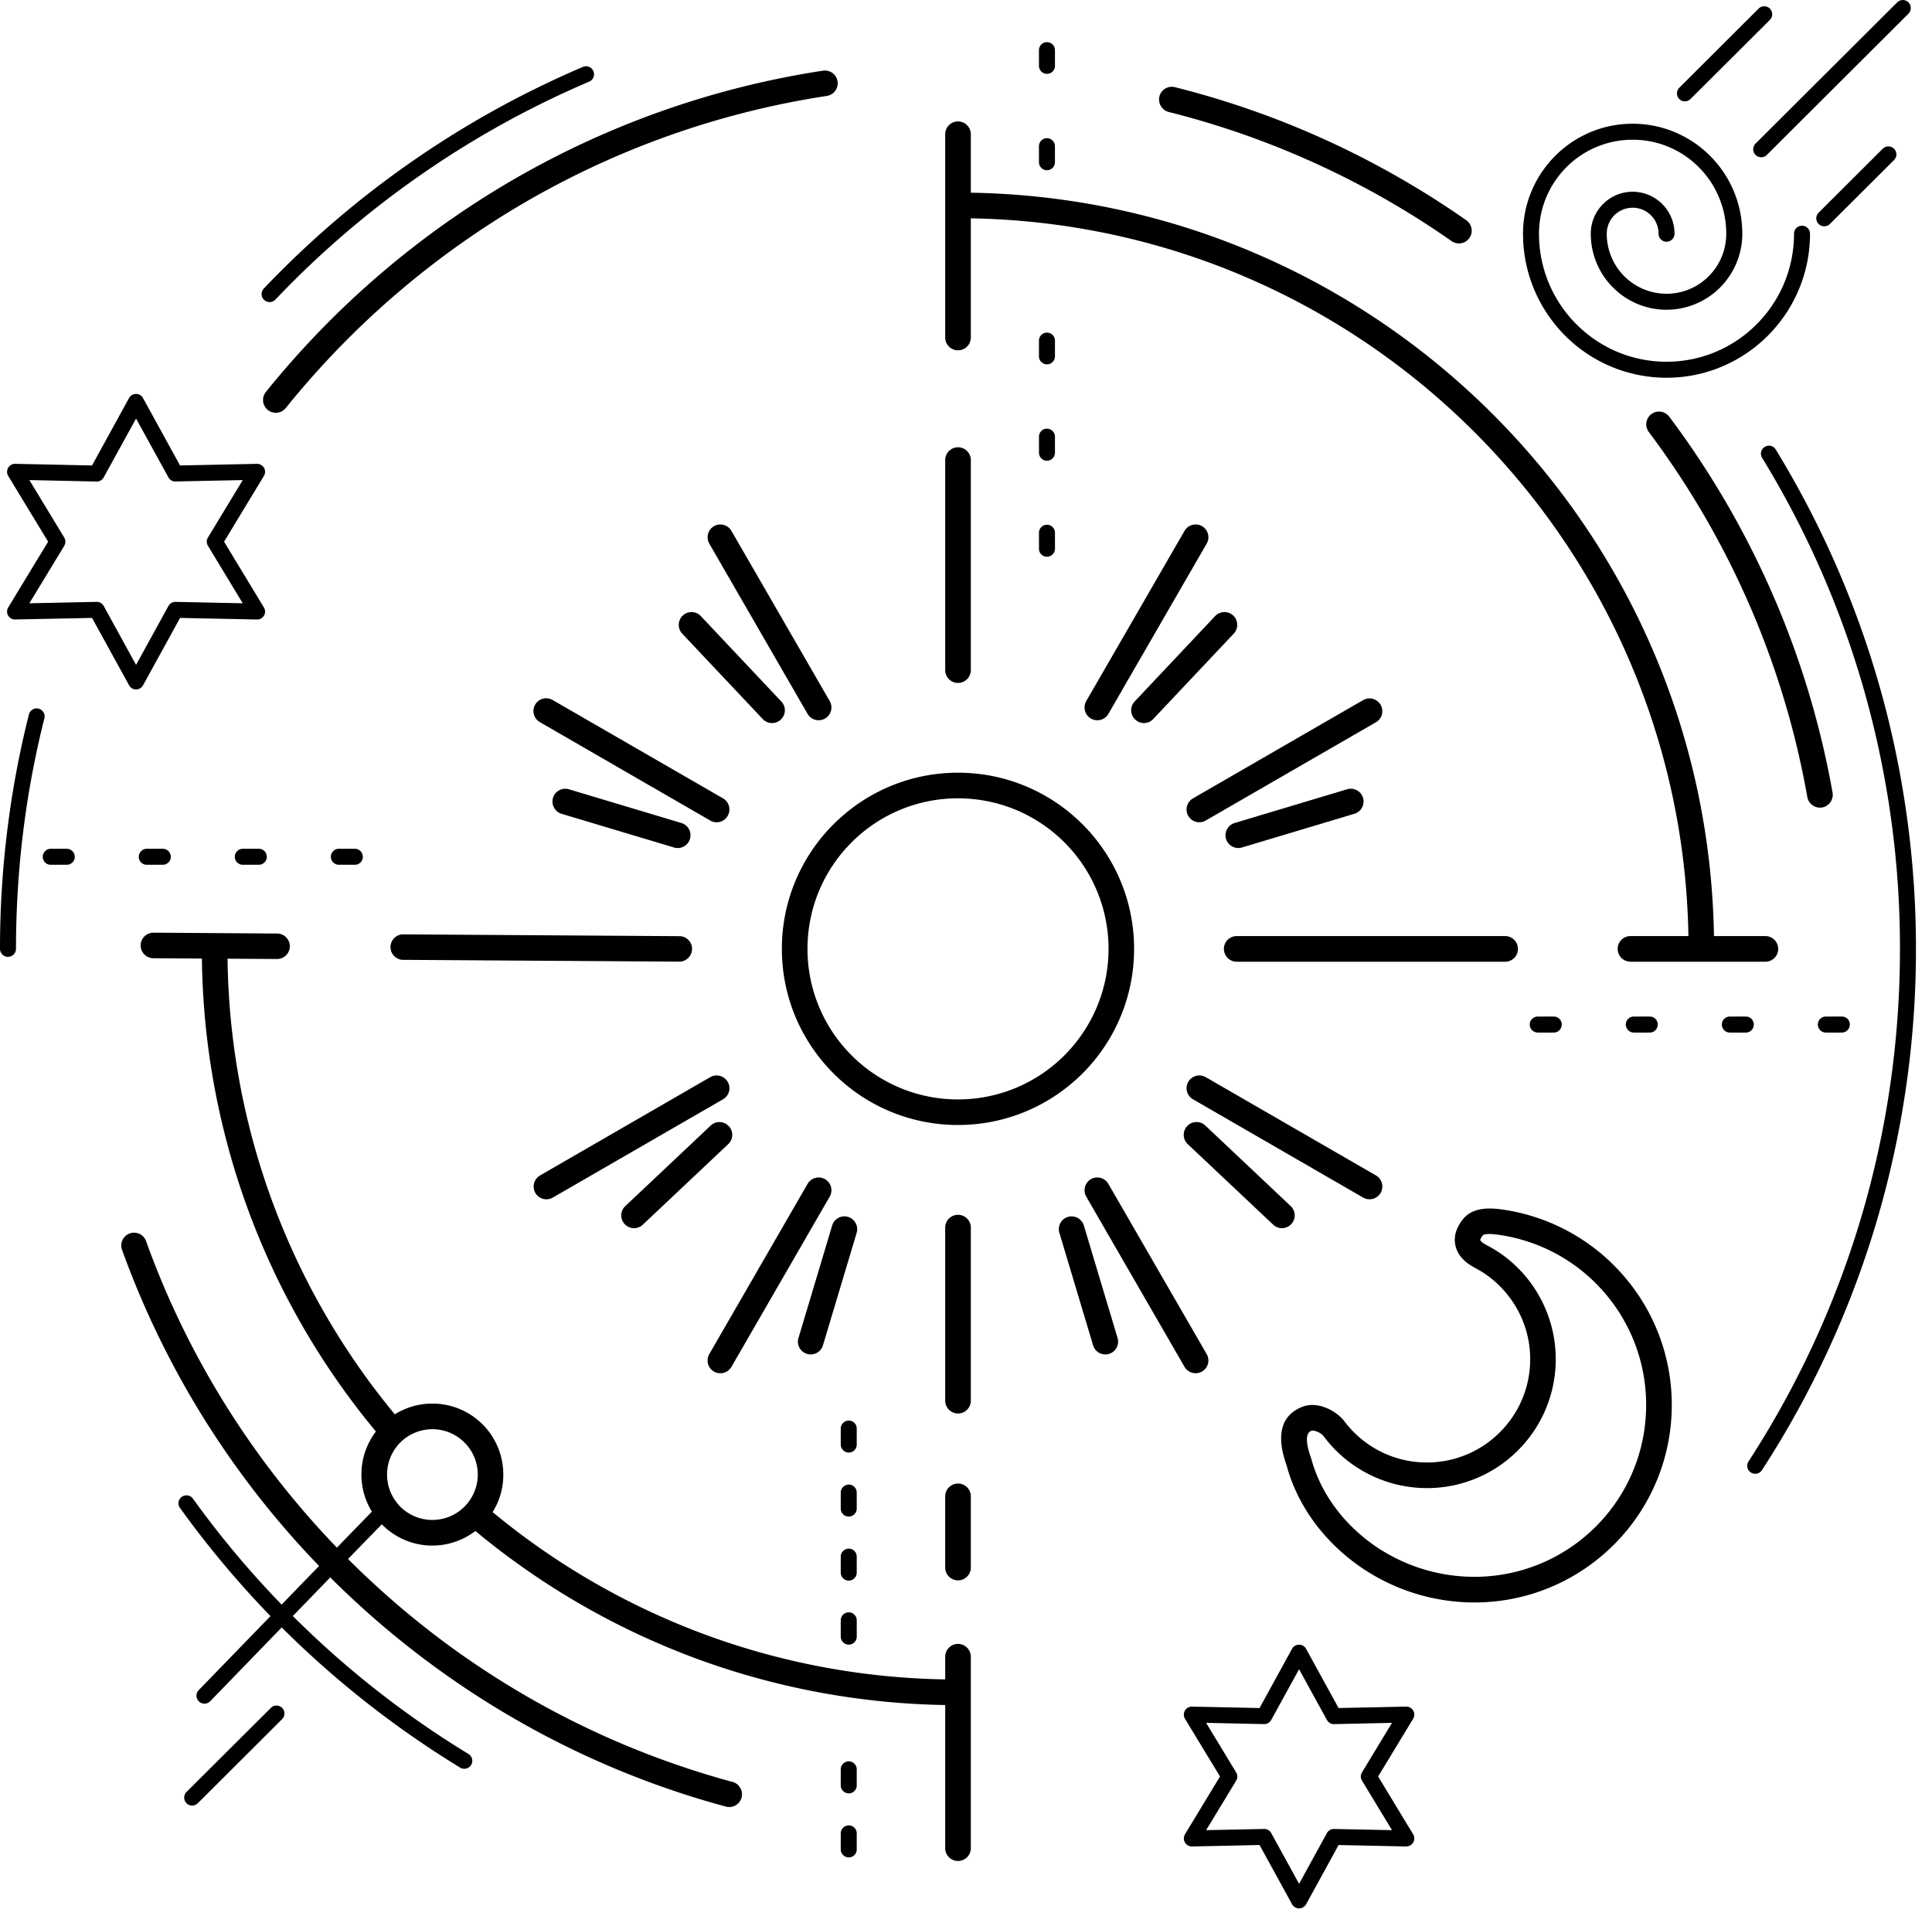 <?xml version="1.0" encoding="UTF-8"?>
<svg data-bbox="0 0.002 133.549 132.995" width="134.667" height="133.333" viewBox="0 0 134.667 133.333" xmlns="http://www.w3.org/2000/svg" data-type="shape">
    <g>
        <path d="M133.027.164a.557.557 0 0 0-.785 0l-9.876 9.844a.56.56 0 0 0 0 .787.56.56 0 0 0 .787.005l9.87-9.844a.563.563 0 0 0 .004-.792m-9.66.437a.553.553 0 0 0-.786 0l-5.527 5.511a.56.56 0 0 0-.005.787.553.553 0 0 0 .787 0l5.53-5.51a.56.56 0 0 0 0-.788M72.701 3.008a.56.56 0 0 1 .833.485v1.12a.558.558 0 0 1-1.115 0v-1.12c0-.204.106-.38.282-.485m-54.295 17.89a.56.56 0 0 0 .787-.015 65.6 65.6 0 0 1 10.176-8.724 65.5 65.5 0 0 1 11.698-6.468.558.558 0 0 0-.437-1.027 66.8 66.8 0 0 0-11.896 6.579 67 67 0 0 0-10.349 8.869.56.56 0 0 0 .021.786m.26 7.673a.89.89 0 0 0 1.255-.137 60.5 60.5 0 0 1 16.854-14.437A59.8 59.8 0 0 1 57.63 6.686a.89.89 0 0 0 .75-1.011.89.89 0 0 0-1.011-.75 61.6 61.6 0 0 0-21.478 7.53A62.3 62.3 0 0 0 18.53 27.32a.893.893 0 0 0 .136 1.25m62.15-21.848a.9.9 0 0 0 .651 1.083 59.6 59.6 0 0 1 10.27 3.6 59.7 59.7 0 0 1 9.468 5.415.89.89 0 0 0 1.021-1.457 62 62 0 0 0-9.75-5.579A61.5 61.5 0 0 0 81.9 6.076a.89.89 0 0 0-1.085.646m31.942 59.405a.897.897 0 0 0 .896.896h9.442a.894.894 0 0 0 0-1.786h-3.625c-.233-14.205-6.082-27.038-15.426-36.38C94.7 19.519 81.867 13.664 67.67 13.429V9.357a.896.896 0 0 0-.896-.895c-.49 0-.89.4-.89.895v14.167a.89.89 0 0 0 .89.89.89.89 0 0 0 .896-.89v-8.308c13.702.234 26.093 5.885 35.114 14.906 9.016 9.02 14.666 21.406 14.906 35.114h-4.037a.895.895 0 0 0-.896.89m3.407-49.28a.56.56 0 0 0 .557-.557 2.926 2.926 0 0 0-2.921-2.926 2.9 2.9 0 0 0-2.063.858 2.9 2.9 0 0 0-.854 2.068c0 1.459.588 2.782 1.546 3.744a5.25 5.25 0 0 0 3.735 1.553 5.27 5.27 0 0 0 3.735-1.553 5.3 5.3 0 0 0 1.546-3.744 7.68 7.68 0 0 0-2.24-5.422c-1.385-1.386-3.296-2.244-5.405-2.244s-4.022.858-5.401 2.244a7.66 7.66 0 0 0-2.24 5.422c0 2.77 1.12 5.276 2.926 7.094a9.97 9.97 0 0 0 7.079 2.942c2.76 0 5.26-1.125 7.073-2.942a10.03 10.03 0 0 0 2.927-7.094.557.557 0 0 0-1.115 0 8.9 8.9 0 0 1-2.604 6.307 8.83 8.83 0 0 1-6.281 2.614c-2.459 0-4.677-1-6.286-2.614a8.9 8.9 0 0 1-2.605-6.307c0-1.813.73-3.453 1.912-4.636a6.5 6.5 0 0 1 4.615-1.915c1.801 0 3.437.729 4.613 1.915a6.54 6.54 0 0 1 1.912 4.636 4.17 4.17 0 0 1-1.219 2.959 4.14 4.14 0 0 1-2.942 1.224 4.17 4.17 0 0 1-4.167-4.183c0-.505.203-.958.527-1.286a1.81 1.81 0 0 1 2.552 0 1.8 1.8 0 0 1 .53 1.286c0 .307.246.557.558.557M72.7 9.7a.562.562 0 0 1 .833.49v1.115a.557.557 0 0 1-1.114 0v-1.114c0-.204.105-.386.28-.49m59.323.666a.557.557 0 0 0-.786-.004l-4.47 4.457a.56.56 0 0 0-.005.787.56.56 0 0 0 .787.005l4.474-4.459a.553.553 0 0 0 0-.786M72.701 23.253a.558.558 0 0 1 .833.484v1.12a.558.558 0 0 1-1.115 0v-1.12c0-.204.106-.38.282-.484M12.55 32.44l-2.578-4.692a.52.52 0 0 0-.219-.224.557.557 0 0 0-.76.218L6.416 32.44l-5.353-.115a.57.57 0 0 0-.303.079.56.56 0 0 0-.187.765l2.782 4.583-2.771 4.562a.55.55 0 0 0-.09.319.55.55 0 0 0 .568.54l5.354-.109 2.578 4.687a.55.55 0 0 0 .224.23.557.557 0 0 0 .755-.225l2.579-4.692 5.36.11a.5.5 0 0 0 .295-.079.55.55 0 0 0 .188-.76l-2.776-4.583 2.766-4.567a.6.6 0 0 0 .093-.319.56.56 0 0 0-.567-.54zm102.555-3.578a.89.89 0 0 0-.177 1.244 60 60 0 0 1 7.027 12.084 59.5 59.5 0 0 1 4.02 13.353c.09.49.547.813 1.037.73a.897.897 0 0 0 .724-1.036 61.5 61.5 0 0 0-4.147-13.751 61.8 61.8 0 0 0-7.238-12.448.89.89 0 0 0-1.246-.176M9.484 29.17l2.256 4.098a.54.54 0 0 0 .536.287l4.645-.099-2.427 4.006a.55.55 0 0 0 .006.582l2.42 4-4.68-.098a.55.55 0 0 0-.5.286l-2.256 4.104-2.255-4.104a.55.55 0 0 0-.536-.286l-4.646.098 2.432-4.005a.57.57 0 0 0-.006-.583l-2.426-4 4.688.104a.55.55 0 0 0 .494-.292zm63.217.776a.56.56 0 0 1 .833.489v1.115a.56.56 0 0 1-.281.484.558.558 0 0 1-.833-.484v-1.115c0-.203.105-.385.28-.49m50.313 1.198a.55.55 0 0 0-.188.762 65.3 65.3 0 0 1 7.172 16.431 65.7 65.7 0 0 1 2.437 17.792c0 6.478-.937 12.738-2.683 18.645a65.4 65.4 0 0 1-7.874 17.078.557.557 0 0 0 .937.604 66.5 66.5 0 0 0 8.006-17.37 66.8 66.8 0 0 0 2.729-18.957 67 67 0 0 0-2.479-18.095 66.5 66.5 0 0 0-7.297-16.707.55.55 0 0 0-.76-.183M66.774 47.595c.495 0 .896-.4.896-.896V32.024a.894.894 0 0 0-1.786 0v14.675c0 .496.4.896.89.896m-9.265 2.48a.89.89 0 0 0 .323-1.219l-6.85-11.86a.89.89 0 0 0-1.212-.327.894.894 0 0 0-.329 1.219l6.85 11.863a.89.89 0 0 0 1.218.324m18.53 0a.89.89 0 0 0 1.219-.324l6.85-11.863a.89.89 0 0 0-.324-1.22.894.894 0 0 0-1.218.329l-6.85 11.86a.896.896 0 0 0 .323 1.218m-2.786-11.349a.556.556 0 0 1-.833-.484v-1.114a.557.557 0 1 1 1.115 0v1.114c0 .203-.11.386-.282.484m-25.661 4.172a.896.896 0 0 0-.041 1.26l5.614 5.953a.89.89 0 0 0 1.26.036.88.88 0 0 0 .038-1.255l-5.615-5.958a.89.89 0 0 0-1.256-.036m38.37 0a.897.897 0 0 0-1.261.036l-5.615 5.958a.887.887 0 0 0 .043 1.255.883.883 0 0 0 1.254-.036l5.615-5.953a.896.896 0 0 0-.036-1.26M50.722 56.86a.894.894 0 0 0-.322-1.22l-11.865-6.847a.89.89 0 1 0-.89 1.541l11.859 6.85a.89.89 0 0 0 1.219-.324m32.103 0a.89.89 0 0 0 1.219.323l11.865-6.849a.89.89 0 0 0 .323-1.213.894.894 0 0 0-1.22-.328l-11.859 6.848a.896.896 0 0 0-.328 1.22M.557 66.683a.56.56 0 0 0 .558-.557c0-2.745.171-5.454.494-8.11a65 65 0 0 1 1.484-7.953.56.56 0 0 0-.405-.677.555.555 0 0 0-.672.407 66 66 0 0 0-1.51 8.088A67 67 0 0 0 0 66.127a.56.56 0 0 0 .557.557m74.9-9.235c-2.224-2.223-5.292-3.598-8.683-3.598s-6.458 1.375-8.677 3.598a12.22 12.22 0 0 0-3.598 8.678c0 3.39 1.374 6.458 3.598 8.68a12.23 12.23 0 0 0 8.677 3.596c3.39 0 6.46-1.375 8.683-3.595a12.25 12.25 0 0 0 3.593-8.681 12.24 12.24 0 0 0-3.593-8.678m-36.911-1.843c-.14.47.13.97.598 1.11l7.839 2.348a.89.89 0 0 0 1.109-.598.89.89 0 0 0-.598-1.11l-7.839-2.35a.89.89 0 0 0-1.109.6m56.462 0a.89.89 0 0 0-1.109-.6l-7.839 2.35a.89.89 0 1 0 .506 1.708l7.838-2.349a.894.894 0 0 0 .604-1.11m-28.234.033c2.896 0 5.522 1.17 7.421 3.071a10.47 10.47 0 0 1 3.074 7.418c0 2.896-1.178 5.52-3.074 7.421a10.47 10.47 0 0 1-7.42 3.073 10.46 10.46 0 0 1-7.417-3.073 10.46 10.46 0 0 1-3.073-7.421c0-2.896 1.172-5.521 3.073-7.418a10.44 10.44 0 0 1 7.416-3.071M3.052 59.985a.56.56 0 0 1 .484-.833H4.65c.205 0 .386.11.49.287a.555.555 0 0 1-.49.828H3.536a.55.55 0 0 1-.484-.282m8.781-.546a.555.555 0 0 1-.484.828h-1.12a.55.55 0 0 1-.484-.282.56.56 0 0 1 .484-.833h1.12c.203 0 .386.11.484.287m6.693 0a.555.555 0 0 1-.485.828h-1.115a.56.56 0 0 1-.489-.282.562.562 0 0 1 .49-.833h1.114c.204 0 .385.11.485.287m6.692 0a.553.553 0 0 1-.484.828H23.62a.557.557 0 0 1 0-1.115h1.115c.203 0 .385.11.484.287m8.417 39.827a4.93 4.93 0 0 0-3.495-1.448 4.9 4.9 0 0 0-2.62.75 50.8 50.8 0 0 1-8.603-15.005 50.8 50.8 0 0 1-3.057-16.75l3.446.022a.89.89 0 0 0 .896-.886.89.89 0 0 0-.885-.89L10.697 65c-.49 0-.89.396-.894.886 0 .489.394.89.885.896l3.385.021a52.6 52.6 0 0 0 3.167 17.364 52.6 52.6 0 0 0 8.962 15.598 4.93 4.93 0 0 0-1.01 3 4.94 4.94 0 0 0 .729 2.584l-2.438 2.51c-5.827-6.048-10.405-13.302-13.3-21.36a.891.891 0 0 0-1.678.6 61.95 61.95 0 0 0 13.735 22.036l-2.61 2.692a65.5 65.5 0 0 1-6.182-7.385.56.56 0 0 0-.776-.125.55.55 0 0 0-.125.776 68 68 0 0 0 6.307 7.537l-5.016 5.172a.557.557 0 0 0 .798.776l5-5.158a73 73 0 0 0 1.77 1.699 67.3 67.3 0 0 0 10.667 8.068.556.556 0 0 0 .765-.183.555.555 0 0 0-.183-.765 66 66 0 0 1-10.494-7.933 76 76 0 0 1-1.75-1.681l2.61-2.694a60 60 0 0 0 1.785 1.714c7.215 6.651 16.005 11.614 25.755 14.25a.891.891 0 1 0 .464-1.719 59.96 59.96 0 0 1-25.01-13.843 58 58 0 0 1-1.756-1.683l2.35-2.416c.01.005.021.016.03.025a4.93 4.93 0 0 0 6.496.438 52.7 52.7 0 0 0 15.494 8.928 52.7 52.7 0 0 0 17.255 3.202v10.016a.894.894 0 0 0 1.786 0v-13.38a.896.896 0 0 0-.896-.896c-.49 0-.89.401-.89.896v1.577a50.7 50.7 0 0 1-16.64-3.088 50.9 50.9 0 0 1-14.906-8.572 4.9 4.9 0 0 0 .744-2.616 4.94 4.94 0 0 0-1.447-3.5M48.24 66.133a.885.885 0 0 0-.886-.89l-19.302-.126a.89.89 0 0 0-.005 1.776l19.302.125a.89.89 0 0 0 .89-.885m37.072-.005c0 .494.396.896.89.896h18.715a.89.89 0 0 0 .89-.896.89.89 0 0 0-.89-.89H86.2a.89.89 0 0 0-.891.89m21.39 5.546a.558.558 0 0 1 .49-.828h1.114c.204 0 .386.104.485.282a.56.56 0 0 1-.485.833h-1.113a.57.57 0 0 1-.491-.287m8.781-.546a.56.56 0 0 1-.484.833h-1.114a.55.55 0 0 1-.484-.287.553.553 0 0 1 .484-.828h1.114c.203 0 .386.104.484.282m6.693 0a.557.557 0 0 1-.484.833h-1.114a.55.55 0 0 1-.486-.287.556.556 0 0 1 .486-.828h1.114c.203 0 .386.104.484.282m6.697 0a.562.562 0 0 1-.489.833h-1.114a.55.55 0 0 1-.485-.287.555.555 0 0 1 .485-.828h1.114a.56.56 0 0 1 .49.282m-78.15 4.265a.896.896 0 0 0-1.218-.323l-11.86 6.85a.896.896 0 0 0-.328 1.218.895.895 0 0 0 1.219.323L50.4 76.61a.89.89 0 0 0 .323-1.218m32.103 0a.894.894 0 0 0 .328 1.218l11.86 6.85a.893.893 0 0 0 1.219-.323.894.894 0 0 0-.323-1.219L84.045 75.07a.897.897 0 0 0-1.219.323m-39.28 9.92c.338.356.9.377 1.26.038l5.953-5.614a.884.884 0 0 0 .037-1.256.885.885 0 0 0-1.256-.041l-5.953 5.614a.89.89 0 0 0-.041 1.26m46.457 0a.89.89 0 0 0-.036-1.26l-5.953-5.614a.891.891 0 0 0-1.224 1.297l5.957 5.614a.89.89 0 0 0 1.256-.037m-32.494-3.135a.894.894 0 0 0-1.218.328l-6.85 11.859a.89.89 0 0 0 1.541.896l6.85-11.864a.89.89 0 0 0-.323-1.219m18.53 0a.897.897 0 0 0-.322 1.219l6.85 11.863a.897.897 0 0 0 1.217.324.89.89 0 0 0 .323-1.22l-6.85-11.858a.893.893 0 0 0-1.218-.328m37.13 6.73a13.73 13.73 0 0 0-8.448-4.615c-.843-.12-1.426-.079-1.869.072-.568.198-.87.527-1.114.939-.246.405-.423.92-.287 1.509v.005c.125.547.51 1.095 1.364 1.543a11 11 0 0 1 .516.296 8 8 0 0 1 .464.322 7.3 7.3 0 0 1 2.114 2.548 7.14 7.14 0 0 1 .75 3.198c0 1.99-.807 3.786-2.11 5.088a7.17 7.17 0 0 1-5.087 2.109 7.16 7.16 0 0 1-3.235-.765 7.24 7.24 0 0 1-2.552-2.151c-.208-.281-.77-.746-1.407-.953-.49-.167-1.046-.209-1.582.026-2.052.886-1.298 3.172-1.016 4.02-.01-.036-.027-.077-.027-.077l.043.124c.728 2.693 2.484 5.125 4.869 6.86a13.98 13.98 0 0 0 8.213 2.671c3.798 0 7.24-1.54 9.73-4.031a13.72 13.72 0 0 0 4.03-9.733 13.7 13.7 0 0 0-3.359-9.005m-46.395-4.246a.89.89 0 0 0-.89.891v12.062a.893.893 0 0 0 1.786 0V85.553a.89.89 0 0 0-.896-.89m-10.52 9.692a.89.89 0 0 0 1.109-.6l2.35-7.837a.896.896 0 0 0-.6-1.11.89.89 0 0 0-1.11.605l-2.348 7.838a.887.887 0 0 0 .598 1.104m21.048 0a.89.89 0 0 0 .599-1.104l-2.35-7.838a.894.894 0 0 0-1.11-.605.89.89 0 0 0-.598 1.11l2.35 7.837c.14.475.634.74 1.109.6m27.17-8.297a11.94 11.94 0 0 1 7.354 4.016 11.94 11.94 0 0 1 2.917 7.844c0 3.306-1.338 6.301-3.505 8.468s-5.161 3.505-8.469 3.505a12.23 12.23 0 0 1-7.172-2.328c-2.062-1.5-3.572-3.593-4.191-5.89l-.017-.047-.04-.126.03.105-.02-.063c-.141-.427-.527-1.583.036-1.823.082-.036.197-.021.317.022.265.082.47.238.532.328a9 9 0 0 0 3.181 2.68 9 9 0 0 0 4.038.96 8.95 8.95 0 0 0 6.347-2.63 8.96 8.96 0 0 0 2.631-6.354 8.95 8.95 0 0 0-.937-3.995 9 9 0 0 0-2.631-3.172 10 10 0 0 0-.593-.407 8 8 0 0 0-.636-.364c-.317-.166-.438-.286-.458-.365-.005-.04.036-.129.088-.213.047-.077.094-.14.156-.161.183-.063.5-.068 1.042.01M58.889 99.074c.37-.21.828.057.828.484v1.114a.56.56 0 0 1-.281.49.562.562 0 0 1-.833-.49v-1.114c0-.203.11-.386.286-.484m-28.75.53c.87 0 1.663.355 2.235.927a3.14 3.14 0 0 1 .928 2.234c0 .871-.355 1.662-.928 2.235a3.15 3.15 0 0 1-2.235.927 3.15 3.15 0 0 1-2.238-.927 3.17 3.17 0 0 1 0-4.469 3.16 3.16 0 0 1 2.238-.926m36.635 3.786c-.49 0-.89.402-.89.89v4.965a.893.893 0 0 0 1.786 0v-4.964c0-.49-.4-.89-.896-.89m-7.338 2.228a.557.557 0 0 1-.833-.484v-1.114c0-.204.11-.386.286-.486a.555.555 0 0 1 .828.486v1.114a.55.55 0 0 1-.281.484m0 4.463a.557.557 0 0 1-.833-.484v-1.115c0-.203.11-.385.286-.484a.554.554 0 0 1 .828.484v1.115a.55.55 0 0 1-.281.484m0 4.464a.56.56 0 0 1-.833-.484v-1.115a.558.558 0 1 1 1.115 0v1.115a.55.55 0 0 1-.282.484m33.868 4.489-2.265-4.124a.53.53 0 0 0-.224-.224.56.56 0 0 0-.755.219l-2.265 4.129-4.71-.099a.6.6 0 0 0-.3.08.564.564 0 0 0-.189.764l2.443 4.026-2.432 4.01a.57.57 0 0 0-.088.319.56.56 0 0 0 .567.547l4.71-.1 2.264 4.125a.562.562 0 0 0 .979.006l2.265-4.13 4.71.099a.57.57 0 0 0 .3-.085.555.555 0 0 0 .189-.76l-2.443-4.031 2.432-4.01a.558.558 0 0 0-.479-.86zm-2.754-2.703 1.942 3.536c.11.2.323.303.536.287l4-.088-2.093 3.453a.55.55 0 0 0 .005.583l2.088 3.443-4.036-.083a.56.56 0 0 0-.5.285l-1.942 3.537-1.943-3.537a.55.55 0 0 0-.536-.285l-4 .083 2.094-3.449a.55.55 0 0 0-.006-.582l-2.088-3.448 4.036.088a.56.56 0 0 0 .5-.287zm-70.884 2.694a.55.55 0 0 0-.786 0l-5.875 5.853a.564.564 0 0 0-.005.792.56.56 0 0 0 .786 0l5.875-5.86a.557.557 0 0 0 .005-.785m39.77 5.885a.56.56 0 0 1-.833-.49v-1.115c0-.203.11-.386.286-.484a.555.555 0 0 1 .828.484v1.114c0 .21-.104.386-.281.49m0 4.463a.56.56 0 0 1-.833-.489v-1.114c0-.203.11-.386.286-.485a.555.555 0 0 1 .828.485v1.114a.56.56 0 0 1-.281.49" fill-rule="evenodd"/>
    </g>
</svg>
